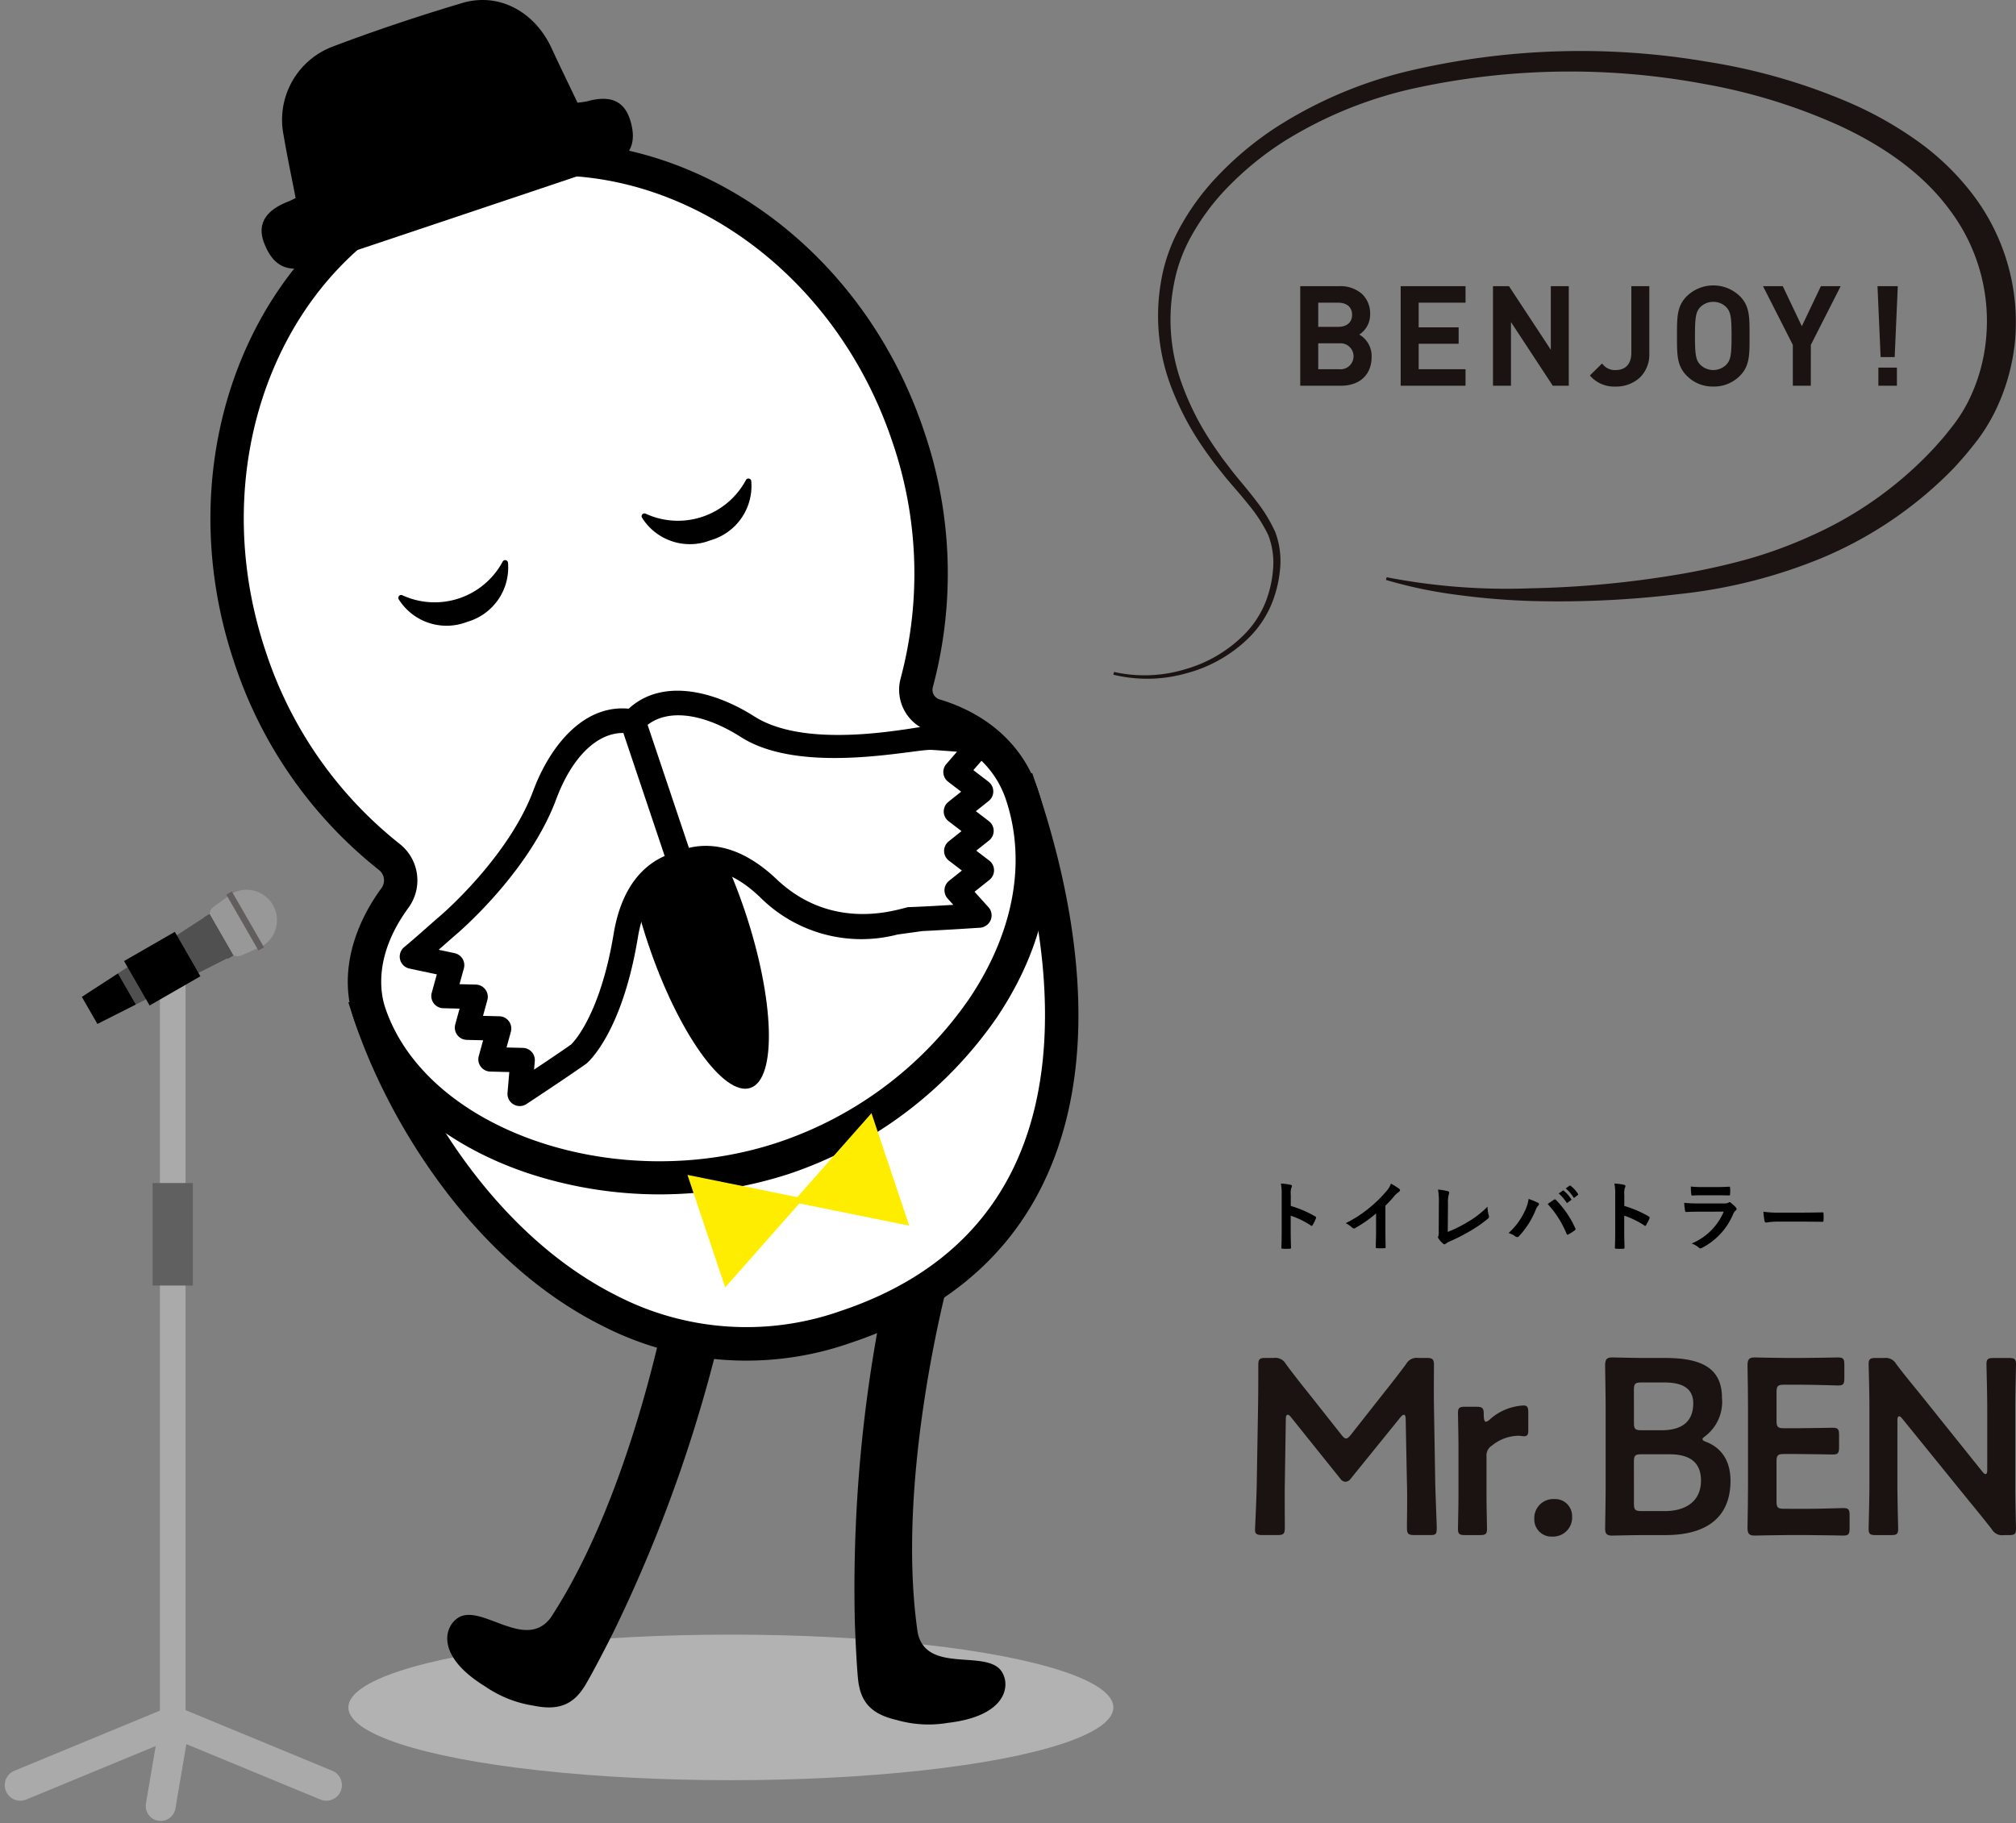 <svg xmlns="http://www.w3.org/2000/svg" width="263.543" height="238.38" viewBox="0 0 263.543 238.38">
  <rect x="0" y="0" width="263.543" height="238.38" fill="#808080" stroke="none"/>
  <g id="グループ_13174" data-name="グループ 13174" transform="translate(-56 -878.002)">
    <g id="グループ_12627" data-name="グループ 12627" transform="translate(7.264 30)">
      <g id="グループ_4084" data-name="グループ 4084" transform="translate(212.804 1025.483)">
        <path id="パス_1931" data-name="パス 1931" d="M649.235,274.3c-.032,1.145,0,5.1,0,5.855,0,.818-.163.981-.981.981h-1.963c-.72,0-.949-.164-.949-.654,0-.458.2-4.023.229-6.379l.164-9.78c.033-1.636.033-4.71.033-5.365,0-.817.131-.981.948-.981h1.08a1.568,1.568,0,0,1,1.57.785c.916,1.243,1.864,2.453,2.813,3.631l4.449,5.626c.261.327.425.491.622.491.164,0,.359-.164.621-.491l4.351-5.528c.948-1.178,1.93-2.453,2.878-3.729a1.568,1.568,0,0,1,1.57-.785h1.08c.817,0,.981.163.981.981,0,.491-.033,3.042,0,5.365l.163,9.78c.033,1.734.2,5.561.2,6.051,0,.883-.1.981-.916.981h-2c-.817,0-.981-.164-.981-.981,0-.949.065-4.056,0-5.822l-.164-8.406c0-.327-.1-.523-.229-.523s-.261.1-.425.295l-6.542,8.079a.889.889,0,0,1-.687.392.868.868,0,0,1-.654-.392l-6.477-8.079c-.164-.2-.295-.295-.425-.295s-.229.2-.229.523Z" transform="translate(-645.343 -257.915)" fill="#1a1311"/>
        <path id="パス_1932" data-name="パス 1932" d="M741.567,291.359c0,1.472.065,4.187.065,4.416,0,.687-.2.818-.948.818h-1.9c-.752,0-.948-.131-.948-.818,0-.229.065-2.944.065-4.416v-6.313c0-1.472-.065-4.187-.065-4.416,0-.687.2-.818.948-.818h1.374c.85,0,1.047.131,1.047.981,0,.72.1.982.294.982a1.02,1.02,0,0,0,.49-.295,7.127,7.127,0,0,1,4.416-1.832c.49,0,.622.229.622.883v2.486c0,.49-.2.654-.556.654-.163,0-.458-.065-.785-.065a5.641,5.641,0,0,0-3.4,1.276,1.54,1.54,0,0,0-.72,1.472Z" transform="translate(-711.309 -273.369)" fill="#1a1311"/>
        <path id="パス_1933" data-name="パス 1933" d="M777.561,324.558a2.489,2.489,0,0,1-2.584,2.649,2.233,2.233,0,0,1-2.355-2.289,2.486,2.486,0,0,1,2.617-2.617A2.217,2.217,0,0,1,777.561,324.558Z" transform="translate(-736.116 -303.787)" fill="#1a1311"/>
        <path id="パス_1934" data-name="パス 1934" d="M810.164,280.976c-1.538,0-4.122.065-4.35.065-.687,0-.916-.229-.916-.916,0-.229.066-3.761.066-5.593V264.261c0-1.6-.066-4.907-.066-5.463,0-.785.2-1.047.916-1.047.36,0,2.813.066,4.35.066h2.519c4.71,0,7.491,1.243,7.491,5.234a5.633,5.633,0,0,1-2.126,4.939c-.262.2-.425.327-.425.425,0,.163.164.262.523.392,1.9.752,3.14,2.388,3.14,5.07,0,4.874-3.238,7.1-8.5,7.1Zm-1.5-14.687c0,.818.163.981.981.981h2.617c2.42,0,4.154-.916,4.154-3.533,0-2.159-1.766-2.715-3.762-2.715H809.64c-.818,0-.981.164-.981.981Zm0,10.565c0,.818.163.982.981.982h3.075c2.715,0,4.71-1.276,4.71-3.991,0-2.486-1.6-3.434-4.121-3.434H809.64c-.818,0-.981.163-.981.982Z" transform="translate(-759.134 -257.752)" fill="#1a1311"/>
        <path id="パス_1935" data-name="パス 1935" d="M877.577,277.542c1.57,0,4.514-.1,4.743-.1.687,0,.818.2.818.949v1.7c0,.752-.131.948-.818.948-.229,0-3.173-.065-4.743-.065h-2.519c-1.537,0-4.122.065-4.35.065-.72,0-.916-.262-.916-1.047.033-1.832.065-3.892.065-5.462V264.261c0-1.6-.033-3.794-.065-5.463,0-.785.2-1.047.916-1.047.229,0,2.813.066,4.35.066h1.832c1.57,0,4.514-.066,4.743-.066.687,0,.818.2.818.949v1.766c0,.752-.131.949-.818.949-.229,0-3.173-.1-4.743-.1h-2.322c-.818,0-.981.163-.981.982v3.729c0,.817.164.981.981.981H876.2c1.538,0,4.514-.065,4.743-.065.687,0,.818.2.818.949v1.6c0,.752-.131.949-.818.949-.229,0-3.206-.065-4.743-.065h-1.635c-.818,0-.981.164-.981.981v5.2c0,.818.164.981.981.981Z" transform="translate(-805.416 -257.752)" fill="#1a1311"/>
        <path id="パス_1936" data-name="パス 1936" d="M928.754,274.6c0,1.9.1,5.5.1,5.724,0,.687-.2.818-.948.818h-1.963c-.752,0-.949-.131-.949-.818,0-.229.1-3.827.1-5.724V264.2c0-1.832-.1-5.168-.1-5.4,0-.687.2-.817.949-.817h1.079a1.567,1.567,0,0,1,1.57.785c1.014,1.341,2.061,2.617,3.107,3.892l8.178,10.206q.245.295.392.295c.164,0,.229-.2.229-.523v-8.112c0-1.9-.1-5.5-.1-5.724,0-.687.2-.817.949-.817h1.963c.752,0,.948.131.948.817,0,.229-.1,3.827-.1,5.724v10.4c0,1.8.1,5.168.1,5.4,0,.687-.2.818-.948.818h-.654a1.541,1.541,0,0,1-1.57-.785c-.981-1.243-1.93-2.42-3.009-3.729l-8.7-10.729q-.245-.294-.393-.294c-.163,0-.229.2-.229.523Z" transform="translate(-844.783 -257.915)" fill="#1a1311"/>
      </g>
      <path id="パス_11483" data-name="パス 11483" d="M4.67-6.57a2.6,2.6,0,0,1,.07-.94.526.526,0,0,0,.08-.23c0-.08-.05-.14-.19-.17a7.381,7.381,0,0,0-1.25-.16,7.63,7.63,0,0,1,.1,1.48v4.92c0,.64-.01,1.23-.04,1.97,0,.12.05.15.19.15a6.608,6.608,0,0,0,.89,0c.14,0,.19-.03.18-.15-.02-.72-.04-1.31-.04-1.96V-3.87A11.076,11.076,0,0,1,7.29-2.59a.153.153,0,0,0,.11.05c.05,0,.09-.04.13-.11a5.877,5.877,0,0,0,.43-.87c.05-.13,0-.2-.11-.26A14.106,14.106,0,0,0,4.67-5.14ZM17.04-5.18a15.83,15.83,0,0,0,1.17-1.26,3.3,3.3,0,0,1,.6-.55.286.286,0,0,0,.14-.22.177.177,0,0,0-.08-.15,8.9,8.9,0,0,0-1.11-.7,2.9,2.9,0,0,1-.63,1.03A16.225,16.225,0,0,1,15-4.94a16.053,16.053,0,0,1-3.15,2.05,3.743,3.743,0,0,1,.86.59.279.279,0,0,0,.21.1.282.282,0,0,0,.15-.04,17.3,17.3,0,0,0,2.75-1.92v2.33c0,.68-.03,1.33-.04,2.05-.01.12.03.16.14.16a8.341,8.341,0,0,0,1,0c.11,0,.16-.04.15-.17-.02-.8-.03-1.39-.03-2.08Zm8.18-.25a4.115,4.115,0,0,1,.11-1.24.764.764,0,0,0,.05-.21.192.192,0,0,0-.16-.19,10.174,10.174,0,0,0-1.3-.22,9.457,9.457,0,0,1,.11,1.74l-.02,3.76a1.972,1.972,0,0,1-.04.57.406.406,0,0,0-.05.17.245.245,0,0,0,.06.16,3.085,3.085,0,0,0,.61.68.267.267,0,0,0,.17.08.29.29,0,0,0,.18-.08,2.306,2.306,0,0,1,.56-.32,22.372,22.372,0,0,0,2.45-1.24,16.181,16.181,0,0,0,2.5-1.72.316.316,0,0,0,.1-.4,4.5,4.5,0,0,1-.16-1.16,12.358,12.358,0,0,1-2.65,2.04,16.443,16.443,0,0,1-2.55,1.26ZM33.14-1.6a2.774,2.774,0,0,1,.88.43.337.337,0,0,0,.23.1.377.377,0,0,0,.28-.15,11.018,11.018,0,0,0,2.14-3.36,1.916,1.916,0,0,1,.35-.61.3.3,0,0,0,.1-.2A.172.172,0,0,0,37-5.55a9.884,9.884,0,0,0-1.24-.51,5,5,0,0,1-.45,1.48A8.858,8.858,0,0,1,33.14-1.6Zm5.11-3.8a13.075,13.075,0,0,1,2.47,3.89c.04.13.11.15.24.09a6.046,6.046,0,0,0,.83-.53.194.194,0,0,0,.1-.16.25.25,0,0,0-.04-.14,12.568,12.568,0,0,0-2.51-3.67A.2.2,0,0,0,39.19-6a.238.238,0,0,0-.14.06C38.88-5.83,38.61-5.64,38.25-5.4Zm1.44-1.37A4.962,4.962,0,0,1,40.7-5.61a.1.1,0,0,0,.17.03l.42-.31a.1.1,0,0,0,.03-.16,4.6,4.6,0,0,0-.95-1.07c-.06-.05-.1-.06-.15-.02Zm.92-.66a4.731,4.731,0,0,1,1,1.15.1.1,0,0,0,.17.03l.4-.31a.116.116,0,0,0,.03-.18,4.176,4.176,0,0,0-.95-1.03c-.06-.05-.09-.06-.15-.02Zm7.66.86a2.6,2.6,0,0,1,.07-.94.526.526,0,0,0,.08-.23c0-.08-.05-.14-.19-.17a7.381,7.381,0,0,0-1.25-.16,7.63,7.63,0,0,1,.1,1.48v4.92c0,.64-.01,1.23-.04,1.97,0,.12.05.15.19.15a6.608,6.608,0,0,0,.89,0c.14,0,.19-.03.18-.15-.02-.72-.04-1.31-.04-1.96V-3.87a11.076,11.076,0,0,1,2.63,1.28.153.153,0,0,0,.11.05c.05,0,.09-.04.13-.11a5.877,5.877,0,0,0,.43-.87c.05-.13,0-.2-.11-.26a14.106,14.106,0,0,0-3.18-1.36Zm12.24.03c.61,0,1.08.02,1.41.02.15.01.18-.03.18-.2a5.077,5.077,0,0,0,0-.78c0-.11-.03-.16-.12-.16-.39.02-.92.05-1.57.05h-1.8a13.777,13.777,0,0,1-1.64-.07,8.716,8.716,0,0,0,.05.96c.01.16.04.22.14.22.42-.03.92-.04,1.37-.04Zm.76,2.14a7.8,7.8,0,0,1-4.2,4.17A2.931,2.931,0,0,1,58,.29a.326.326,0,0,0,.22.12.48.48,0,0,0,.2-.07A8.741,8.741,0,0,0,62.5-4.08a1.145,1.145,0,0,1,.34-.47.241.241,0,0,0,.11-.19.3.3,0,0,0-.1-.21,5.9,5.9,0,0,0-.67-.62.257.257,0,0,0-.15-.07.215.215,0,0,0-.13.06,1.1,1.1,0,0,1-.53.11H57.94a17.7,17.7,0,0,1-1.84-.08,7.581,7.581,0,0,0,.11,1.01c.02.13.06.19.15.19.5-.03,1-.04,1.5-.04ZM71.9-3.09c.74,0,1.48.01,2.23.02.14.01.18-.03.18-.15a7.369,7.369,0,0,0,0-.94c0-.12-.03-.15-.18-.14-.77.01-1.54.03-2.3.03H68.61a12.847,12.847,0,0,1-2.16-.12,10.853,10.853,0,0,0,.15,1.21c.03.15.11.21.23.21a8,8,0,0,1,1.47-.12Z" transform="translate(212.804 1010.816)"/>
      <g id="グループ_2218" data-name="グループ 2218" transform="translate(76.244 848.002)">
        <ellipse id="楕円形_6" data-name="楕円形 6" cx="50.004" cy="9.517" rx="50.004" ry="9.517" transform="translate(18.031 213.718)" fill="#b2b2b2"/>
        <g id="グループ_1741" data-name="グループ 1741" transform="translate(30.96 168.467)">
          <g id="グループ_1740" data-name="グループ 1740" transform="translate(0 0)">
            <path id="パス_1602" data-name="パス 1602" d="M395.131,1452.853a189.6,189.6,0,0,0,14.745-42.841l-7.58-1.672s-4.532,26.191-15.576,43.059c-3.357,4.434-9.145-2.036-12.161.036-1.808,1.24-2.785,5.032,3.655,8.963a15.106,15.106,0,0,0,6.236,2.474c3.1.646,5.074.013,6.632-2.4C391.911,1459.187,394.44,1454.3,395.131,1452.853Z" transform="translate(-373.209 -1408.34)"/>
          </g>
        </g>
        <g id="グループ_1743" data-name="グループ 1743" transform="translate(84.19 166.237)">
          <g id="グループ_1742" data-name="グループ 1742" transform="translate(0 0)">
            <path id="パス_1603" data-name="パス 1603" d="M389.641,1452.731a189.769,189.769,0,0,1,4.545-45.078l7.587,1.656s-6.85,25.681-3.889,45.623c1.2,5.434,9.161,1.98,11.031,5.126,1.123,1.883.422,5.736-7.074,6.61a15.071,15.071,0,0,1-6.7-.367c-3.091-.711-4.613-2.11-5.019-4.957C389.914,1459.834,389.661,1454.338,389.641,1452.731Z" transform="translate(-389.606 -1407.653)"/>
          </g>
        </g>
        <g id="グループ_1745" data-name="グループ 1745" transform="translate(18.031 101.075)">
          <path id="パス_1604" data-name="パス 1604" d="M455.348,1388.43c9.375,27.95,8.593,59.049-22.925,69.622s-54.992-18.65-62.348-41.017Z" transform="translate(-367.319 -1385.671)" fill="#fff"/>
          <path id="パス_1605" data-name="パス 1605" d="M435.018,1462.033a41.2,41.2,0,0,1-32.645-2.214c-17.014-8.528-28.126-26.98-32.469-40.189l-.678-2.061,89.4-29.989.695,2.068c3.736,11.138,7.45,27.554,3.928,42.523C459.787,1446.86,450.292,1456.911,435.018,1462.033Zm-60.254-41.718c4.5,12.2,14.6,28.1,29.564,35.6a37,37,0,0,0,29.3,1.977c13.745-4.61,22.279-13.6,25.366-26.727,2.483-10.547,1.4-23.672-3.142-38.059Z" transform="translate(-369.226 -1387.58)"/>
        </g>
        <g id="グループ_1746" data-name="グループ 1746" transform="translate(0 18.574)">
          <path id="パス_1606" data-name="パス 1606" d="M386.28,1459.5a3.9,3.9,0,0,0-.74-5.392,55.511,55.511,0,0,1-18.2-26.132c-9.005-26.84,2.957-55.057,26.714-63.03s50.317,7.327,59.322,34.167a55.443,55.443,0,0,1,1.13,32.226,3.5,3.5,0,0,0,2.331,4.275c5.139,1.542,9.586,4.925,11.391,10.3,6.223,18.555-9.456,40.312-31.057,47.558s-48.295-1.3-54.216-18.952C381.212,1469.339,383.2,1463.713,386.28,1459.5Z" transform="translate(-362.172 -1360.657)" fill="#fff"/>
          <path id="パス_1607" data-name="パス 1607" d="M439.366,1497.055a54.82,54.82,0,0,1-34.384-.14c-11.352-3.86-19.585-11.216-22.594-20.185-1.76-5.243-.435-11.443,3.633-17.007h0a1.721,1.721,0,0,0-.321-2.389,57.511,57.511,0,0,1-18.926-27.156c-9.375-27.94,3.227-57.455,28.09-65.8s52.713,7.606,62.085,35.546a57.423,57.423,0,0,1,1.165,33.495,1.312,1.312,0,0,0,.851,1.607c6.389,1.916,10.946,6.071,12.833,11.7,3.178,9.473,1.279,20.1-5.347,29.934A53.819,53.819,0,0,1,439.366,1497.055Zm-43.12-128.529c-22.584,7.577-33.946,34.615-25.337,60.273a53.161,53.161,0,0,0,17.478,25.11,6.068,6.068,0,0,1,1.152,8.395h0c-4.574,6.256-3.633,11.207-3.016,13.041,5.4,16.1,30.4,24.639,51.453,17.578a49.368,49.368,0,0,0,24.847-18.688c5.856-8.68,7.573-17.952,4.837-26.109-1.922-5.73-7.061-8.042-9.95-8.908a5.7,5.7,0,0,1-3.808-6.937,53.059,53.059,0,0,0-1.094-30.956c-8.609-25.662-33.982-40.374-56.563-32.8Z" transform="translate(-363.672 -1362.166)"/>
        </g>
        <path id="パス_1608" data-name="パス 1608" d="M383.457,1410.466c-3.876-11.55-4.184-21.86-.688-23.032s9.469,7.236,13.346,18.786,4.2,21.932.711,23.1S387.33,1422.013,383.457,1410.466Z" transform="translate(-326.24 -1287.08)"/>
        <path id="パス_1609" data-name="パス 1609" d="M370.179,1382.342c-.549-2.85-1.123-5.528-1.574-8.223a10.229,10.229,0,0,1,6.359-11.56c5.58-2.113,11.255-4.009,16.975-5.717,4.8-1.435,9.486,1.11,11.7,5.905,1.087,2.354,2.23,4.684,3.386,7.119a9.972,9.972,0,0,0,1.243-.175c3.107-.851,4.905-.042,5.681,2.568.883,2.98-.078,4.918-3.022,5.908q-19.385,6.525-38.786,13.011c-3.026,1.016-4.957.033-6.1-3.009-.906-2.409.179-4.227,3.194-5.382C369.5,1382.686,369.744,1382.55,370.179,1382.342Z" transform="translate(-359.04 -1356.444)"/>
        <g id="グループ_1748" data-name="グループ 1748" transform="translate(24.56 73.229)">
          <path id="パス_1610" data-name="パス 1610" d="M380.229,1387.082a7.382,7.382,0,0,1-8.95-2.974.375.375,0,0,1,.159-.5.385.385,0,0,1,.312-.016,10.089,10.089,0,0,0,13.138-4.405.371.371,0,0,1,.513-.126.379.379,0,0,1,.175.256A7.386,7.386,0,0,1,380.229,1387.082Z" transform="translate(-371.237 -1379.003)"/>
        </g>
        <g id="グループ_1749" data-name="グループ 1749" transform="translate(56.365 62.559)">
          <path id="パス_1611" data-name="パス 1611" d="M390.024,1383.8a7.384,7.384,0,0,1-8.947-2.976.372.372,0,0,1,.159-.5.379.379,0,0,1,.308-.016,10.084,10.084,0,0,0,13.138-4.405.374.374,0,0,1,.516-.126.365.365,0,0,1,.172.256A7.39,7.39,0,0,1,390.024,1383.8Z" transform="translate(-381.035 -1375.715)"/>
        </g>
        <path id="パス_1616" data-name="パス 1616" d="M398.083,1406.845l-15.2-3.08,4.931,14.709Z" transform="translate(-320.522 -1250.152)" fill="#ffed00"/>
        <path id="パス_1617" data-name="パス 1617" d="M387.128,1412.906l10.271-11.628,4.934,14.709Z" transform="translate(-310.983 -1255.736)" fill="#ffed00"/>
        <g id="グループ_1751" data-name="グループ 1751" transform="translate(24.747 92.626)">
          <path id="パス_1612" data-name="パス 1612" d="M376.732,1412.016c2.873-2.516,9.612-9.307,12.417-16.851s7.424-10.31,11.469-9.58l6.22,18.54c-1.383.464-5.788,1.513-7.109,9.476-1.99,12-6.142,15.455-6.142,15.455-1.662,1.182-4.795,3.273-7.713,5.2l.377-4.405-4.188-.107,1.113-4.035-4.188-.107,1.113-4.035-4.184-.1,1.114-4.038-5.243-1.113C373.72,1414.7,375.171,1413.354,376.732,1412.016Z" transform="translate(-370.188 -1383.866)" fill="#fff"/>
          <path id="パス_1613" data-name="パス 1613" d="M387.491,1436.881a1.6,1.6,0,0,1-2.026-1.006,1.57,1.57,0,0,1-.078-.649l.231-2.708-2.487-.064a1.6,1.6,0,0,1-1.562-1.64,1.574,1.574,0,0,1,.058-.386l.568-2.062-2.139-.055a1.6,1.6,0,0,1-1.558-1.643,1.7,1.7,0,0,1,.055-.383l.568-2.061-2.136-.052a1.6,1.6,0,0,1-1.562-1.643,1.531,1.531,0,0,1,.059-.383l.662-2.4-3.581-.76a1.6,1.6,0,0,1-.695-2.792c1.139-.951,2.107-1.805,3.045-2.633.633-.562,1.247-1.1,1.876-1.642.935-.818,8.9-7.973,11.966-16.2,2.191-5.882,6.82-11.758,13.251-10.6a1.591,1.591,0,0,1,1.234,1.065l6.22,18.543a1.6,1.6,0,0,1-1.006,2.026l-.237.078c-1.409.457-4.707,1.516-5.8,8.145-2.061,12.446-6.512,16.267-6.7,16.423-.032.026-.065.048-.1.074-1.415,1-4.025,2.762-7.759,5.233A1.557,1.557,0,0,1,387.491,1436.881Zm-2.233-7.577,2.139.055a1.6,1.6,0,0,1,1.561,1.64l-.006.094-.094,1.107c2.2-1.467,3.824-2.568,4.84-3.286.325-.315,3.808-3.882,5.561-14.465,1.136-6.849,4.532-9.232,6.671-10.18l-5.4-16.082c-3.435-.045-6.736,3.172-8.775,8.651-3.272,8.8-11.291,16.118-12.865,17.5l-.013.01c-.62.532-1.221,1.068-1.847,1.616l-.643.565,2.081.444a1.6,1.6,0,0,1,1.234,1.9l-.023.094-.568,2.061,2.136.055a1.6,1.6,0,0,1,1.561,1.639,1.57,1.57,0,0,1-.058.386l-.568,2.062,2.139.055a1.6,1.6,0,0,1,1.558,1.639,1.74,1.74,0,0,1-.055.387Z" transform="translate(-371.295 -1384.978)"/>
        </g>
        <g id="グループ_1753" data-name="グループ 1753" transform="translate(53.706 90.311)">
          <path id="パス_1614" data-name="パス 1614" d="M419.8,1389.295c-3.811-.273-17.371,2.905-24.159-1.419s-12.141-3.749-14.926-.727l6.22,18.539c1.383-.464,5.528-2.285,11.385,3.272,6.827,6.476,14.05,5.382,16.971,4.554a14.412,14.412,0,0,1,3.263-.542c2.068-.1,4.788-.263,7.366-.428l-2.957-3.286,3.275-2.61-3.321-2.548,3.275-2.61-3.324-2.548,3.275-2.607-3.321-2.548,3.509-4.048C423.815,1389.616,421.848,1389.418,419.8,1389.295Z" transform="translate(-379.103 -1383.159)" fill="#fff"/>
          <path id="パス_1615" data-name="パス 1615" d="M427.535,1415.169a1.535,1.535,0,0,1-.406.078c-3.2.208-5.73.354-7.541.438l-3.256.451a18.73,18.73,0,0,1-18.007-4.915c-4.873-4.622-8.138-3.477-9.541-3l-.237.077a1.6,1.6,0,0,1-2.026-1.006l-6.22-18.543a1.569,1.569,0,0,1,.3-1.545c4.425-4.863,11.693-2.971,17.007.415,7.4,4.717,22.166,1.085,23.406,1.172.828.052,1.642.107,2.487.178,1.247.094,2.532.192,4.016.263a1.6,1.6,0,0,1,1.13,2.646l-2.4,2.766,1.974,1.513a1.6,1.6,0,0,1,.3,2.243,1.726,1.726,0,0,1-.273.279l-1.675,1.334,1.7,1.3a1.6,1.6,0,0,1,.3,2.244,1.474,1.474,0,0,1-.273.279l-1.675,1.334,1.7,1.3a1.605,1.605,0,0,1,.023,2.522l-1.948,1.552,1.821,2.022a1.6,1.6,0,0,1-.123,2.26,1.615,1.615,0,0,1-.558.328Zm-9.745-2.613c1.243-.039,3.2-.14,5.834-.3l-.743-.824a1.6,1.6,0,0,1,.12-2.26l.071-.062,1.675-1.334-1.7-1.3a1.6,1.6,0,0,1-.023-2.523l1.672-1.334-1.695-1.3a1.6,1.6,0,0,1-.026-2.522l1.675-1.334-1.7-1.3a1.6,1.6,0,0,1-.3-2.247l.062-.071,1.393-1.61-.854-.065c-.831-.061-1.633-.123-2.451-.172l-.016,0c-2.087-.149-16.991,3.376-24.905-1.665-4.931-3.142-9.505-3.717-12.219-1.607l5.4,16.079c2.276-.535,6.424-.682,11.462,4.1,7.729,7.333,16.735,3.587,17.267,3.649Z" transform="translate(-380.216 -1384.264)"/>
        </g>
      </g>
      <g id="グループ_1765" data-name="グループ 1765" transform="translate(48.736 964.337)">
        <g id="グループ_1708" data-name="グループ 1708" transform="translate(0 106.545)">
          <path id="長方形_179" data-name="長方形 179" d="M2.034,0H24.652a0,0,0,0,1,0,0V4.069a0,0,0,0,1,0,0H2.034A2.034,2.034,0,0,1,0,2.034v0A2.034,2.034,0,0,1,2.034,0Z" transform="translate(0 9.416) rotate(-22.455)" fill="#aaa"/>
          <path id="長方形_180" data-name="長方形 180" d="M2.034,0H24.652a0,0,0,0,1,0,0V4.069a0,0,0,0,1,0,0H2.034A2.034,2.034,0,0,1,0,2.034v0A2.034,2.034,0,0,1,2.034,0Z" transform="translate(43.765 13.176) rotate(-157.545)" fill="#aaa"/>
          <path id="長方形_181" data-name="長方形 181" d="M0,0H3.908a0,0,0,0,1,0,0V11.13a1.954,1.954,0,0,1-1.954,1.954h0A1.954,1.954,0,0,1,0,11.13V0A0,0,0,0,1,0,0Z" transform="translate(20.943 1.946) rotate(9.646)" fill="#aaa"/>
        </g>
        <rect id="長方形_182" data-name="長方形 182" width="3.351" height="98.129" transform="translate(20.904 11.853)" fill="#aaa"/>
        <rect id="長方形_183" data-name="長方形 183" width="5.265" height="13.403" transform="translate(19.947 38.34)" fill="#606060"/>
        <g id="グループ_1710" data-name="グループ 1710" transform="translate(10.697)">
          <g id="グループ_1709" data-name="グループ 1709">
            <path id="パス_1546" data-name="パス 1546" d="M1319.132,2922.55h0a3.968,3.968,0,0,0-5.419-1.461l-2.359,1.715a1.2,1.2,0,0,0-.334,1.565l2.461,4.279a1.2,1.2,0,0,0,1.52.5l2.669-1.176A3.97,3.97,0,0,0,1319.132,2922.55Z" transform="translate(-1294.15 -2920.56)" fill="#989898"/>
            <rect id="長方形_184" data-name="長方形 184" width="8.437" height="0.838" transform="translate(19.611 0.213) rotate(60.099)" fill="#625e5d"/>
            <rect id="長方形_185" data-name="長方形 185" width="6.22" height="0.838" transform="translate(16.703 3.197) rotate(60.099)" fill="#3e3b3b"/>
            <path id="パス_1547" data-name="パス 1547" d="M1294.157,2934.36l-3.1-5.4-11.963,7.763,2.338,4.066Z" transform="translate(-1274.368 -2925.794)" fill="#505050"/>
            <path id="パス_1548" data-name="パス 1548" d="M1271.294,2949.543l-4.725,3.066,2.036,3.54,5.027-2.542Z" transform="translate(-1266.569 -2938.608)"/>
          </g>
          <rect id="長方形_186" data-name="長方形 186" width="6.701" height="7.659" transform="translate(12.159 5.499) rotate(60.099)"/>
        </g>
      </g>
      <g id="グループ_2106" data-name="グループ 2106" transform="translate(194.282 854.684)">
        <path id="パス_385" data-name="パス 385" d="M816.282,1693.52a18.292,18.292,0,0,0,9.308-.356,17.671,17.671,0,0,0,7.933-4.764,12.817,12.817,0,0,0,2.505-3.862,14.965,14.965,0,0,0,1.043-4.49,9.9,9.9,0,0,0-.646-4.455,19.477,19.477,0,0,0-2.507-3.88c-.969-1.23-2.029-2.4-3.064-3.637l-1.5-1.889c-.467-.656-.958-1.293-1.405-1.964a36.976,36.976,0,0,1-4.437-8.616,26.133,26.133,0,0,1-1.458-9.657,27.066,27.066,0,0,1,.648-4.877,22.506,22.506,0,0,1,1.669-4.666,31.855,31.855,0,0,1,5.689-7.97,42.746,42.746,0,0,1,7.524-6.2,56.332,56.332,0,0,1,17.869-7.444,98.137,98.137,0,0,1,38.411-1.048,77.476,77.476,0,0,1,18.654,5.388,48.487,48.487,0,0,1,8.593,4.832,33.611,33.611,0,0,1,7.261,6.91,27.581,27.581,0,0,1,5.711,19.134,26.813,26.813,0,0,1-2.808,9.806,23.894,23.894,0,0,1-2.825,4.278c-.515.651-1.044,1.288-1.606,1.9-.543.626-1.116,1.222-1.706,1.8a52.084,52.084,0,0,1-16.34,10.831,67.524,67.524,0,0,1-18.821,4.732,130.545,130.545,0,0,1-19.2.887,94.419,94.419,0,0,1-9.569-.794,59.615,59.615,0,0,1-9.382-1.959l.092-.353a82.286,82.286,0,0,0,18.868,1.445,130.865,130.865,0,0,0,18.825-1.738,91.056,91.056,0,0,0,9.163-1.981,58.478,58.478,0,0,0,8.723-3.183,49.264,49.264,0,0,0,15.043-10.452c.534-.546,1.062-1.094,1.555-1.676.514-.562,1-1.152,1.463-1.752a20.1,20.1,0,0,0,2.4-3.677,23.03,23.03,0,0,0,2.344-8.436,24.112,24.112,0,0,0-4.821-16.63c-3.545-4.81-8.736-8.343-14.322-10.941a74.429,74.429,0,0,0-17.8-5.485,95.483,95.483,0,0,0-37.366.481,54.1,54.1,0,0,0-17.27,6.9,40.713,40.713,0,0,0-7.249,5.8,29.985,29.985,0,0,0-5.46,7.411,20.951,20.951,0,0,0-1.617,4.264,25.5,25.5,0,0,0-.695,4.55,24.6,24.6,0,0,0,1.2,9.111,35.705,35.705,0,0,0,4.112,8.369c.422.661.89,1.292,1.333,1.94l1.428,1.877c.979,1.219,2.034,2.427,3.009,3.714a20.252,20.252,0,0,1,2.567,4.166,10.825,10.825,0,0,1,.629,4.909,15.727,15.727,0,0,1-1.2,4.74,13.581,13.581,0,0,1-2.73,4.044,18.315,18.315,0,0,1-8.316,4.788,18.739,18.739,0,0,1-9.546.183Z" transform="translate(-816.193 -1612.348)" fill="#1a1311"/>
        <g id="グループ_135" data-name="グループ 135" transform="translate(24.651 30.849)">
          <g id="グループ_134" data-name="グループ 134">
            <path id="パス_386" data-name="パス 386" d="M840.892,1751.89h-5.086v-12.574H840.7c2.331,0,3.8,1.325,3.8,3.444a2.846,2.846,0,0,1-1.7,2.666,2.99,2.99,0,0,1,1.89,2.915C844.689,1750.654,843.118,1751.89,840.892,1751.89Zm-.354-10.861h-2.826v3.6h2.826c1.219,0,2.049-.635,2.049-1.8S841.757,1741.029,840.538,1741.029Zm.178,5.316h-3v3.833h3a1.922,1.922,0,1,0,0-3.833Z" transform="translate(-835.806 -1739.21)" fill="#1a1311"/>
            <path id="パス_386_-_アウトライン" data-name="パス 386 - アウトライン" d="M840.892,1752.112h-5.308v-13.018H840.7a4.26,4.26,0,0,1,2.921.985,3.5,3.5,0,0,1,1.1,2.681,3.1,3.1,0,0,1-1.418,2.66,3.245,3.245,0,0,1,1.613,2.921C844.911,1750.667,843.371,1752.112,840.892,1752.112Zm-4.864-.444h4.864a3.811,3.811,0,0,0,2.585-.851,3.2,3.2,0,0,0,.99-2.476,2.758,2.758,0,0,0-1.75-2.709l-.518-.208.519-.2a2.64,2.64,0,0,0,1.555-2.46c0-1.988-1.37-3.222-3.575-3.222h-4.67Zm4.688-1.268h-3.225v-4.277h3.225a2.143,2.143,0,1,1,0,4.277Zm-2.781-.444h2.781a1.7,1.7,0,1,0,0-3.389h-2.781Zm2.6-5.1h-3.048v-4.047h3.048a2.037,2.037,0,1,1,0,4.047Zm-2.6-.444h2.6c1.144,0,1.828-.59,1.828-1.578s-.683-1.58-1.828-1.58h-2.6Z" transform="translate(-835.806 -1739.21)" fill="#1a1311"/>
            <path id="パス_387" data-name="パス 387" d="M847.419,1751.89v-12.574h8.035v1.713h-6.127v3.674h5.227v1.7h-5.227v3.78h6.127v1.712Z" transform="translate(-834.293 -1739.21)" fill="#1a1311"/>
            <path id="パス_387_-_アウトライン" data-name="パス 387 - アウトライン" d="M855.676,1752.112H847.2v-13.018h8.479v2.157h-6.127v3.23h5.227v2.139h-5.227v3.336h6.127Zm-8.035-.444h7.591V1750.4H849.1v-4.224h5.227v-1.251H849.1v-4.118h6.127v-1.269h-7.591Z" transform="translate(-834.293 -1739.21)" fill="#1a1311"/>
            <path id="パス_388" data-name="パス 388" d="M865.813,1751.89,860,1743.043v8.847h-1.907v-12.574h1.749l5.81,8.831v-8.831h1.908v12.574Z" transform="translate(-832.902 -1739.21)" fill="#1a1311"/>
            <path id="パス_388_-_アウトライン" data-name="パス 388 - アウトライン" d="M867.783,1752.112h-2.09l-.066-.1-5.4-8.227v8.327h-2.351v-13.018h2.09l5.468,8.312v-8.312h2.352Zm-1.851-.444h1.407v-12.13h-1.464v9.35l-6.151-9.35h-1.407v12.13h1.463V1742.3Z" transform="translate(-832.902 -1739.21)" fill="#1a1311"/>
            <path id="パス_389" data-name="パス 389" d="M872.436,1752a3.935,3.935,0,0,1-3.055-1.218l1.272-1.255a2.2,2.2,0,0,0,1.784.76c1.413,0,2.279-.865,2.279-2.507v-8.46h1.907v8.6A3.919,3.919,0,0,1,872.436,1752Z" transform="translate(-831.432 -1739.21)" fill="#1a1311"/>
            <path id="パス_389_-_アウトライン" data-name="パス 389 - アウトライン" d="M872.436,1752.219a4.166,4.166,0,0,1-3.212-1.283l-.158-.158,1.588-1.567.156.156a1.988,1.988,0,0,0,1.627.695c1.326,0,2.057-.812,2.057-2.285v-8.682h2.35v8.823a4.176,4.176,0,0,1-1.3,3.183A4.568,4.568,0,0,1,872.436,1752.219Zm-2.737-1.443a3.7,3.7,0,0,0,2.737,1,4.127,4.127,0,0,0,2.811-1,3.745,3.745,0,0,0,1.153-2.856v-8.38h-1.463v8.238a2.863,2.863,0,0,1-.669,2.021,2.423,2.423,0,0,1-1.832.708,2.362,2.362,0,0,1-1.782-.672Z" transform="translate(-831.432 -1739.21)" fill="#1a1311"/>
            <path id="パス_390" data-name="パス 390" d="M887.225,1750.666a4.753,4.753,0,0,1-6.622,0c-1.237-1.235-1.219-2.631-1.219-5.05s-.018-3.815,1.219-5.052a4.755,4.755,0,0,1,6.622,0c1.237,1.237,1.2,2.632,1.2,5.052S888.461,1749.43,887.225,1750.666Zm-1.448-8.953a2.642,2.642,0,0,0-3.743,0c-.618.671-.743,1.377-.743,3.9s.124,3.231.743,3.9a2.643,2.643,0,0,0,3.743,0c.618-.671.742-1.378.742-3.9S886.4,1742.383,885.777,1741.713Z" transform="translate(-830.129 -1739.222)" fill="#1a1311"/>
            <path id="パス_390_-_アウトライン" data-name="パス 390 - アウトライン" d="M883.9,1752.23a4.722,4.722,0,0,1-3.459-1.408c-1.284-1.283-1.284-2.721-1.284-5.1v-.2c0-2.383,0-3.822,1.284-5.106a4.977,4.977,0,0,1,6.936,0c1.268,1.268,1.267,2.678,1.266,5.014v.388c0,2.336,0,3.746-1.267,5.013A4.738,4.738,0,0,1,883.9,1752.23Zm0-12.787a4.294,4.294,0,0,0-3.146,1.277c-1.154,1.154-1.154,2.447-1.154,4.792v.2c0,2.346,0,3.638,1.154,4.79a4.532,4.532,0,0,0,6.308,0c1.138-1.137,1.138-2.4,1.137-4.7v-.389c0-2.3,0-3.562-1.137-4.7A4.311,4.311,0,0,0,883.9,1739.444Zm0,11.073a2.8,2.8,0,0,1-2.034-.848c-.7-.756-.8-1.587-.8-4.053s.105-3.3.8-4.053a2.863,2.863,0,0,1,4.069,0c.7.754.8,1.586.8,4.054s-.105,3.3-.8,4.053A2.8,2.8,0,0,1,883.9,1750.517Zm0-9.36a2.348,2.348,0,0,0-1.708.706c-.562.61-.684,1.276-.684,3.752s.121,3.142.684,3.752a2.422,2.422,0,0,0,3.417,0c.562-.609.683-1.276.683-3.752s-.121-3.143-.683-3.753A2.35,2.35,0,0,0,883.9,1741.157Z" transform="translate(-830.129 -1739.222)" fill="#1a1311"/>
            <path id="パス_391" data-name="パス 391" d="M895.119,1746.716v5.174h-1.908v-5.174l-3.761-7.4h2.084l2.631,5.528,2.631-5.528h2.084Z" transform="translate(-828.817 -1739.21)" fill="#1a1311"/>
            <path id="パス_391_-_アウトライン" data-name="パス 391 - アウトライン" d="M895.341,1752.112h-2.352v-5.343l-3.9-7.675h2.586l.06.127,2.431,5.108,2.491-5.234h2.586l-3.9,7.675Zm-1.908-.444H894.9v-5.005l.024-.047,3.6-7.078h-1.582l-2.771,5.823-2.772-5.823h-1.582l3.622,7.125Z" transform="translate(-828.817 -1739.21)" fill="#1a1311"/>
            <path id="パス_392" data-name="パス 392" d="M904.381,1748.147h-1.413l-.389-8.831h2.19Zm-1.7,3.743v-1.925h1.978v1.925Z" transform="translate(-827.107 -1739.21)" fill="#1a1311"/>
            <path id="パス_392_-_アウトライン" data-name="パス 392 - アウトライン" d="M904.885,1752.112h-2.422v-2.369h2.422Zm-1.978-.444h1.534v-1.481h-1.534Zm1.686-3.3h-1.838l-.408-9.275H905Zm-1.413-.444h.988l.369-8.387h-1.727Z" transform="translate(-827.107 -1739.21)" fill="#1a1311"/>
          </g>
        </g>
      </g>
    </g>
  </g>
</svg>
